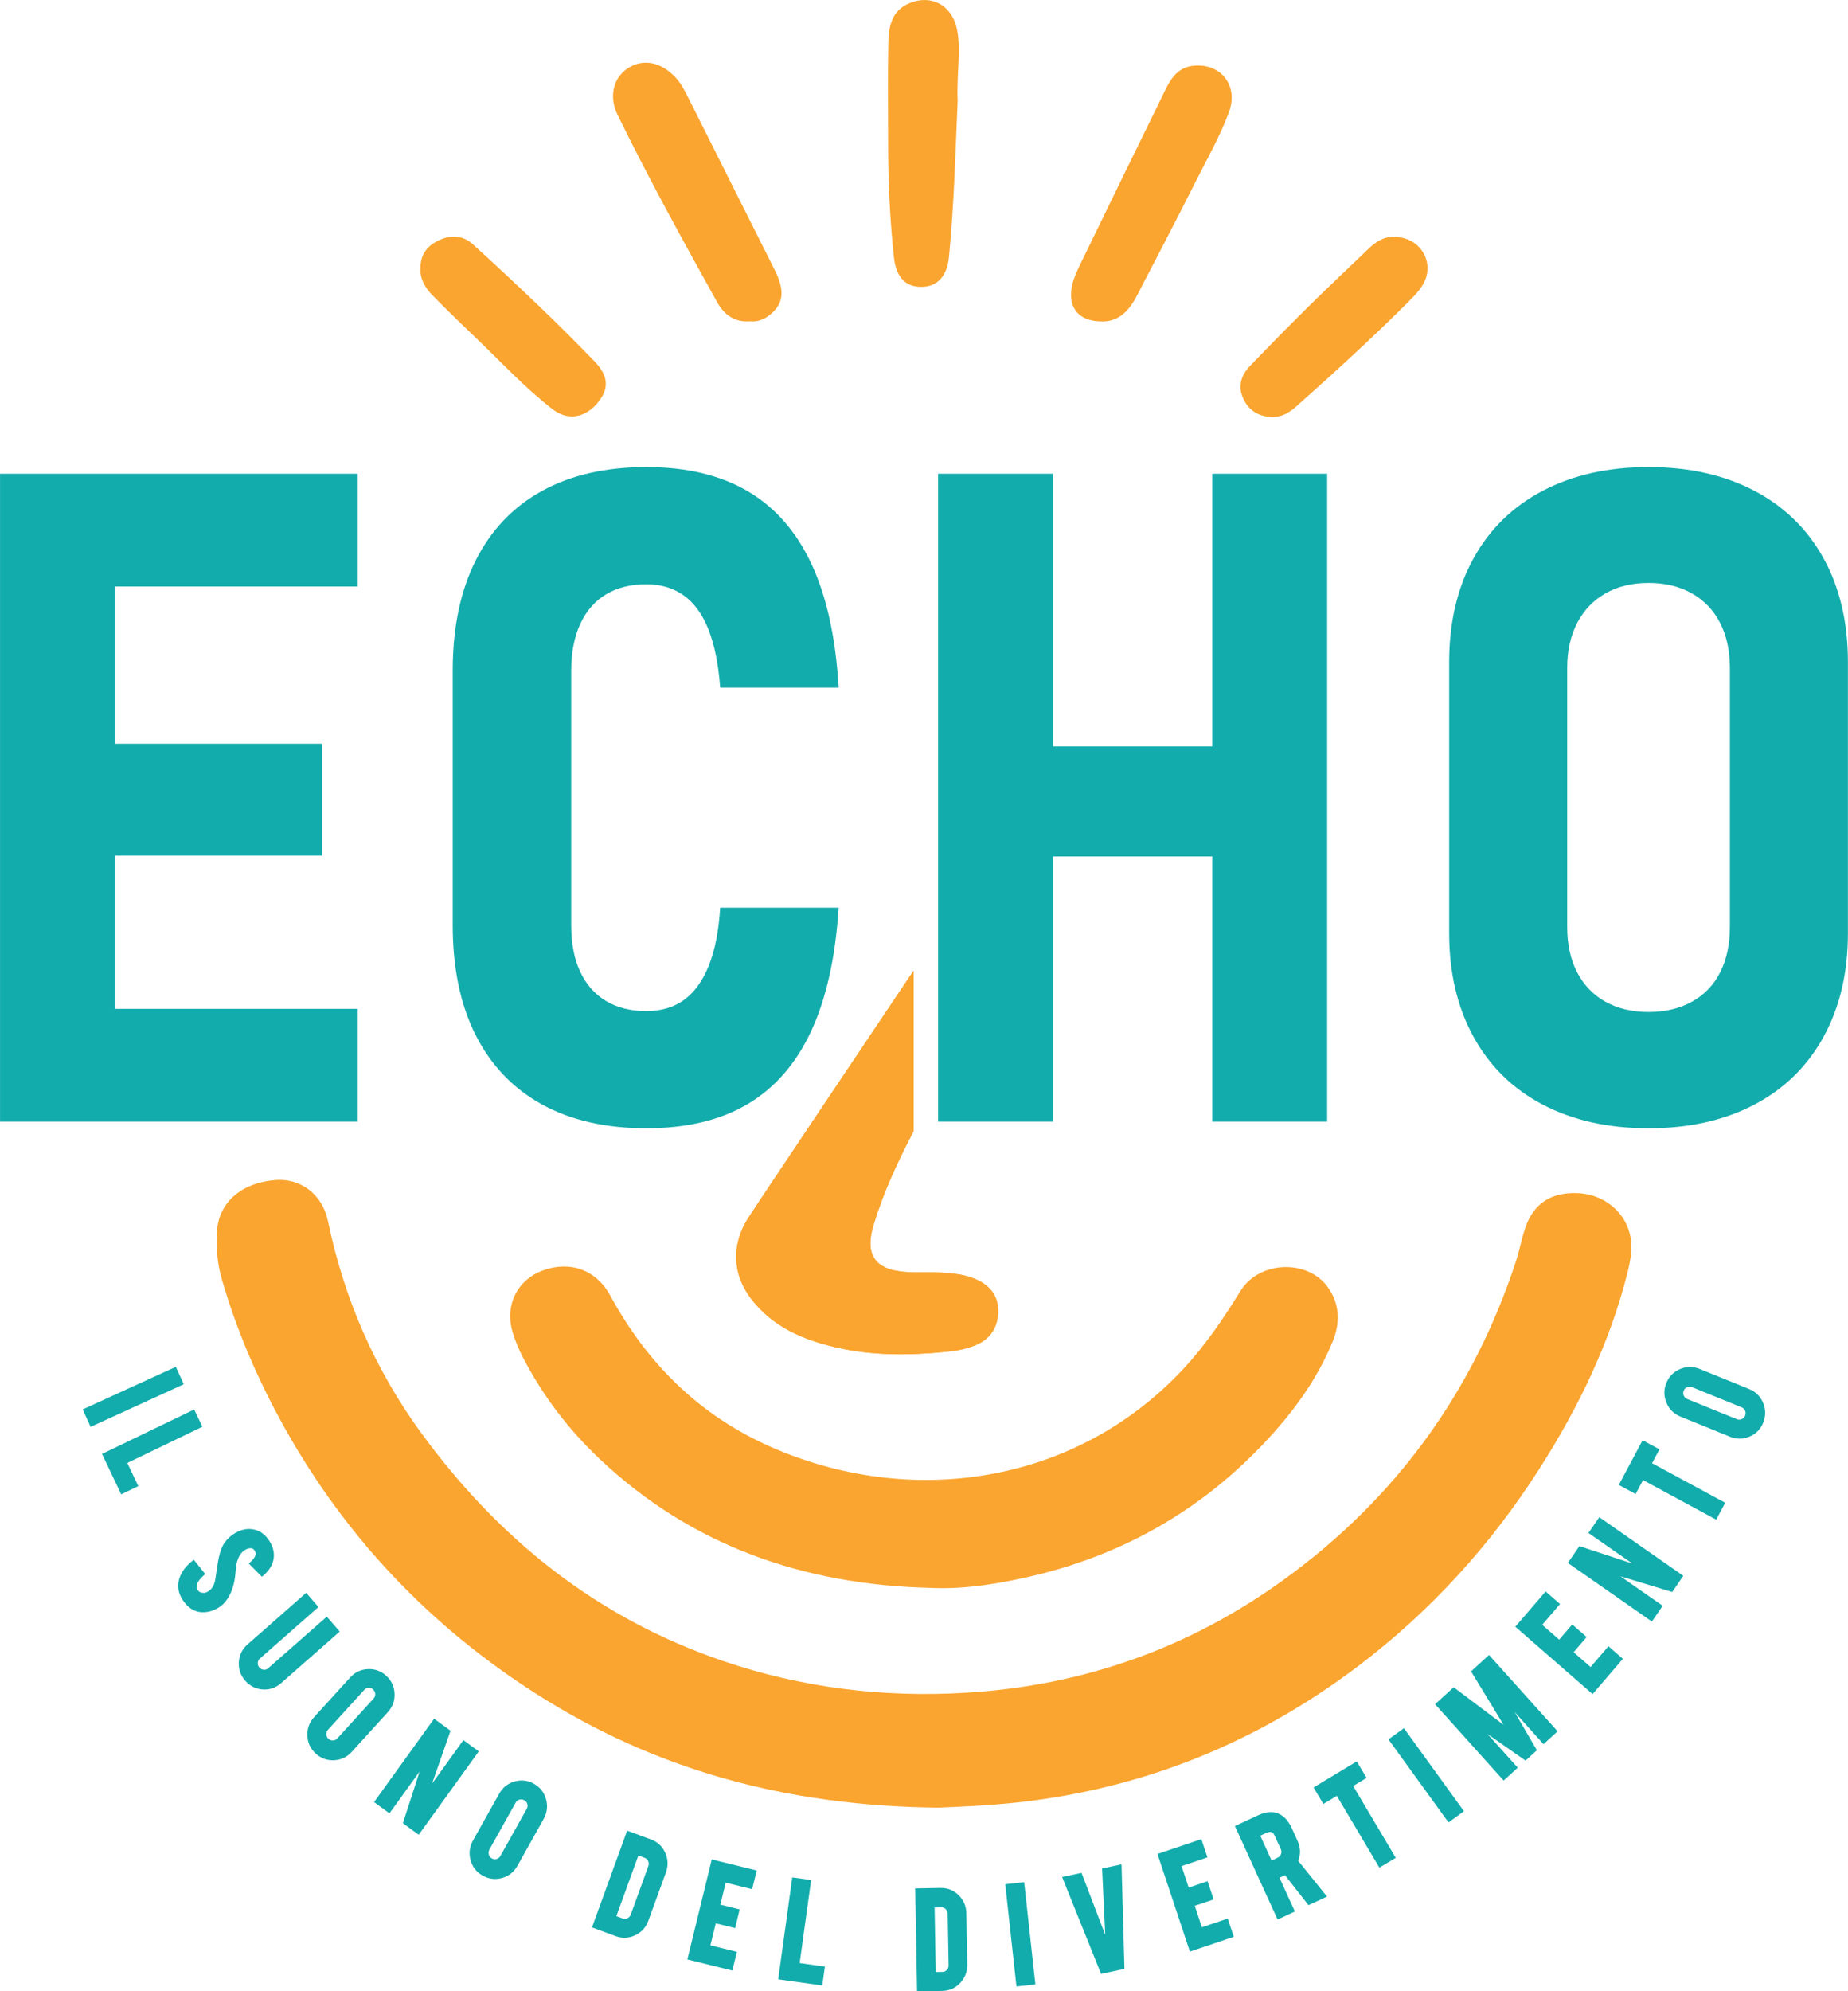 <?xml version="1.0" encoding="UTF-8" standalone="no"?>
<svg xmlns="http://www.w3.org/2000/svg" xmlns:xlink="http://www.w3.org/1999/xlink" xmlns:serif="http://www.serif.com/" width="100%" height="100%" viewBox="0 0 2677 2883" version="1.1" xml:space="preserve" style="fill-rule:evenodd;clip-rule:evenodd;stroke-linejoin:round;stroke-miterlimit:2;">
    <g transform="matrix(1,0,0,1,-745.026,-641.437)">
        <g transform="matrix(4.167,0,0,4.167,0,0)">
            <g transform="matrix(1,0,0,1,194.79,543.634)">
                <path d="M108.348,-225.09L-15.984,-225.09L-15.984,0L108.348,0L108.348,-39.166L23.975,-39.166L23.975,-92.42L96.054,-92.42L96.054,-131.277L23.975,-131.277L23.975,-185.923L108.348,-185.923L108.348,-225.09Z" style="fill:rgb(19,172,172);fill-rule:nonzero;"></path>
            </g>
        </g>
        <g transform="matrix(4.167,0,0,4.167,0,0)">
            <g transform="matrix(1,0,0,1,380.513,491.464)">
                <path d="M0,-120.75C2.099,-125.29 5.095,-128.722 8.991,-131.044C12.883,-133.367 17.544,-134.528 22.976,-134.528C27.995,-134.528 32.324,-133.236 35.963,-130.658C39.598,-128.077 42.467,-124.129 44.569,-118.815C46.668,-113.498 48.027,-106.764 48.642,-98.612L89.829,-98.612C88.804,-115.951 85.653,-130.271 80.377,-141.571C75.099,-152.873 67.698,-161.31 58.17,-166.883C48.642,-172.456 36.909,-175.242 22.976,-175.242C8.837,-175.242 -3.254,-172.48 -13.294,-166.96C-23.336,-161.438 -31.021,-153.388 -36.347,-142.81C-41.675,-132.23 -44.338,-119.458 -44.338,-104.495L-44.338,-16.1C-44.338,-1.134 -41.675,11.611 -36.347,22.138C-31.021,32.665 -23.336,40.69 -13.294,46.21C-3.254,51.732 8.837,54.492 22.976,54.492C36.909,54.492 48.615,51.706 58.094,46.133C67.569,40.559 74.945,32.122 80.224,20.822C85.5,9.521 88.701,-4.799 89.829,-22.137L48.642,-22.137C48.127,-13.983 46.797,-7.249 44.646,-1.935C42.494,3.381 39.625,7.329 36.039,9.908C32.452,12.488 28.098,13.778 22.976,13.778C17.544,13.778 12.883,12.617 8.991,10.295C5.095,7.973 2.099,4.594 0,0.155C-2.101,-4.281 -3.15,-9.7 -3.15,-16.1L-3.15,-104.495C-3.15,-110.789 -2.101,-116.207 0,-120.75" style="fill:rgb(19,172,172);fill-rule:nonzero;"></path>
            </g>
        </g>
        <g transform="matrix(4.167,0,0,4.167,0,0)">
            <g transform="matrix(1,0,0,1,600.201,448.892)">
                <path d="M0,-35.606L-55.327,-35.606L-55.327,-130.348L-95.286,-130.348L-95.286,94.742L-55.327,94.742L-55.327,2.631L0,2.631L0,94.742L39.958,94.742L39.958,-130.348L0,-130.348L0,-35.606Z" style="fill:rgb(19,172,172);fill-rule:nonzero;"></path>
            </g>
        </g>
        <g transform="matrix(4.167,0,0,4.167,0,0)">
            <g transform="matrix(1,0,0,1,780.161,386.195)">
                <path d="M0,89.789C0,95.88 -1.129,101.143 -3.381,105.579C-5.637,110.018 -8.914,113.424 -13.218,115.797C-17.52,118.172 -22.541,119.357 -28.278,119.357C-34.018,119.357 -39.012,118.172 -43.263,115.797C-47.516,113.424 -50.794,110.018 -53.098,105.579C-55.404,101.143 -56.557,95.88 -56.557,89.789L-56.557,-0.154C-56.557,-6.138 -55.404,-11.351 -53.098,-15.79C-50.794,-20.226 -47.516,-23.659 -43.263,-26.085C-39.012,-28.508 -34.018,-29.723 -28.278,-29.723C-22.541,-29.723 -17.52,-28.508 -13.218,-26.085C-8.914,-23.659 -5.637,-20.226 -3.381,-15.79C-1.129,-11.351 0,-6.138 0,-0.154L0,89.789ZM32.581,-38.237C26.945,-48.454 18.903,-56.296 8.452,-61.768C-1.998,-67.237 -14.243,-69.973 -28.278,-69.973C-42.316,-69.973 -54.559,-67.237 -65.01,-61.768C-75.46,-56.296 -83.505,-48.454 -89.138,-38.237C-94.774,-28.02 -97.591,-15.995 -97.591,-2.167L-97.591,91.956C-97.591,105.683 -94.774,117.681 -89.138,127.949C-83.505,138.22 -75.46,146.088 -65.01,151.557C-54.559,157.029 -42.316,159.762 -28.278,159.762C-14.243,159.762 -1.998,157.029 8.452,151.557C18.903,146.088 26.945,138.22 32.581,127.949C38.215,117.681 41.033,105.683 41.033,91.956L41.033,-2.167C41.033,-15.995 38.215,-28.02 32.581,-38.237" style="fill:rgb(19,172,172);fill-rule:nonzero;"></path>
            </g>
        </g>
        <g transform="matrix(4.167,0,0,4.167,0,0)">
            <g transform="matrix(1,0,0,1,439.466,174.678)">
                <path d="M0,90.891C2.802,91.202 5.32,90.145 7.5,88.199C11.811,84.351 12.136,80.034 8.555,72.885C-1.494,52.826 -11.574,32.784 -21.648,12.738C-22.834,10.379 -24.063,8.062 -25.902,6.103C-30.87,0.811 -36.99,-0.434 -42.251,2.863C-47.347,6.057 -49.158,12.664 -45.992,19.137C-35.189,41.226 -23.327,62.757 -11.38,84.232C-9.035,88.447 -5.449,91.325 0,90.891" style="fill:rgb(250,165,47);fill-rule:nonzero;"></path>
            </g>
        </g>
        <g transform="matrix(4.167,0,0,4.167,0,0)">
            <g transform="matrix(1,0,0,1,511.708,216.345)">
                <path d="M0,-27.339C-0.401,-36.839 1.175,-44.222 -0.121,-51.658C-1.634,-60.331 -8.918,-64.626 -16.898,-61.245C-23.125,-58.607 -24.004,-52.927 -24.116,-47.236C-24.346,-35.691 -24.182,-24.137 -24.179,-12.587C-24.176,0.615 -23.559,13.789 -22.166,26.915C-21.425,33.905 -18.141,37.287 -12.558,37.259C-7.154,37.232 -3.671,33.639 -3.013,26.852C-1.199,8.137 -0.743,-10.655 0,-27.339" style="fill:rgb(250,165,47);fill-rule:nonzero;"></path>
            </g>
        </g>
        <g transform="matrix(4.167,0,0,4.167,0,0)">
            <g transform="matrix(1,0,0,1,561.932,175.643)">
                <path d="M0,89.978C5.598,90.095 9.301,86.384 11.963,81.261C18.731,68.233 25.552,55.232 32.14,42.111C36.282,33.861 40.95,25.842 44.126,17.136C47.513,7.854 41,-0.117 31.273,1.2C26.45,1.854 24.014,5.365 22.079,9.313C12.347,29.162 2.634,49.021 -7.015,68.91C-8.446,71.861 -9.979,74.788 -10.561,78.117C-11.831,85.378 -8.039,89.992 0,89.978" style="fill:rgb(250,165,47);fill-rule:nonzero;"></path>
            </g>
        </g>
        <g transform="matrix(4.167,0,0,4.167,0,0)">
            <g transform="matrix(1,0,0,1,324.978,288.356)">
                <path d="M0,-41.144C-0.239,-37.737 1.457,-34.562 4.067,-31.912C8.795,-27.113 13.612,-22.399 18.492,-17.756C27.534,-9.151 36.003,0.098 45.892,7.756C51.03,11.735 56.929,10.819 61.224,5.944C65.63,0.942 65.536,-3.639 60.488,-8.865C54.205,-15.368 47.792,-21.748 41.272,-28.01C33.687,-35.293 25.99,-42.46 18.214,-49.536C14.671,-52.759 10.419,-52.879 6.269,-50.879C2.531,-49.077 -0.087,-46.236 0,-41.144" style="fill:rgb(250,165,47);fill-rule:nonzero;"></path>
            </g>
        </g>
        <g transform="matrix(4.167,0,0,4.167,0,0)">
            <g transform="matrix(1,0,0,1,663.51,298.735)">
                <path d="M0,-62.456C-3.485,-62.73 -6.438,-60.837 -9.138,-58.223C-15.751,-51.821 -22.492,-45.552 -29.04,-39.084C-36.173,-32.04 -43.217,-24.9 -50.16,-17.666C-53.36,-14.332 -54.574,-10.376 -52.317,-5.896C-50.337,-1.968 -46.986,-0.146 -42.797,0.084C-39.328,0.274 -36.522,-1.413 -33.983,-3.675C-20.484,-15.7 -7.116,-27.869 5.644,-40.694C7.255,-42.312 8.85,-44.06 9.989,-46.02C14.336,-53.498 9.038,-62.511 0,-62.456" style="fill:rgb(250,165,47);fill-rule:nonzero;"></path>
            </g>
        </g>
        <g transform="matrix(4.167,0,0,4.167,0,0)">
            <g transform="matrix(1,0,0,1,525.777,506.253)">
                <path d="M0,103.691C-0.191,108.642 -2.482,112.632 -7.254,114.796C-10.706,116.35 -14.365,117.007 -18.056,117.359C-30.909,118.641 -43.747,118.754 -56.441,115.805C-67.927,113.145 -78.41,108.658 -85.887,98.916C-92.441,90.375 -92.759,80.023 -86.89,70.89C-82.96,64.768 -45.433,8.844 -29.382,-15.063L-29.382,40.7C-34.743,50.956 -39.675,61.419 -43.095,72.588C-43.604,74.239 -44.065,75.937 -44.272,77.652C-45.067,84.013 -42.236,87.779 -36,89.093C-30.878,90.167 -25.676,89.574 -20.522,89.814C-15.733,90.038 -11.024,90.439 -6.618,92.699C-2.084,95.022 0.191,98.804 0,103.691" style="fill:rgb(250,165,47);fill-rule:nonzero;"></path>
            </g>
        </g>
        <g transform="matrix(4.167,0,0,4.167,0,0)">
            <g transform="matrix(1,0,0,1,504.907,563.273)">
                <path d="M0,218.721C6.122,218.459 16.729,218.084 27.309,216.941C71.813,212.134 111.208,195.87 145.932,169.615C171.255,150.468 192.096,127.439 208.87,101.23C222.556,79.846 233.51,57.32 239.64,32.898C240.779,28.356 241.643,23.747 240.372,19.017C238.251,11.124 230.922,5.499 222.137,5.203C213.145,4.899 207.09,8.782 204.202,17.054C202.833,20.977 202.133,25.105 200.833,29.052C186.114,73.741 159.645,110.937 120.217,139.487C87.702,163.031 50.898,176.326 9.72,178.802C-19.301,180.548 -47.462,177.055 -74.775,167.762C-119.128,152.67 -152.969,124.986 -179.445,88.868C-195.863,66.471 -206.54,41.713 -212.092,14.96C-214.034,5.601 -221.648,0 -230.259,0.654C-242.172,1.559 -250.037,8.401 -250.697,18.454C-251.068,24.094 -250.581,29.642 -248.996,35.129C-243.755,53.272 -236.253,70.544 -226.932,87.163C-205.885,124.69 -176.774,155.576 -139.543,179.277C-98.868,205.171 -53.626,218.158 0,218.721" style="fill:rgb(250,165,47);fill-rule:nonzero;"></path>
            </g>
        </g>
        <g transform="matrix(4.167,0,0,4.167,0,0)">
            <g transform="matrix(1,0,0,1,622.355,646.715)">
                <path d="M0,4.106C8.203,-5.205 15.035,-15.304 19.676,-26.564C22.374,-33.108 22.304,-39.769 17.856,-45.788C10.779,-55.366 -5.889,-54.653 -12.31,-44.274C-18.128,-34.872 -24.236,-25.761 -31.875,-17.503C-69.586,23.262 -127.284,31.363 -175.874,9.813C-201.088,-1.369 -218.9,-19.644 -231.462,-42.718C-236.317,-51.636 -245.419,-54.807 -254.833,-51.376C-263.617,-48.175 -268.082,-39.508 -265.454,-30.247C-264.561,-27.101 -263.251,-24.01 -261.733,-21.075C-254.903,-7.872 -245.905,3.955 -234.863,14.347C-203.251,44.095 -164.497,57.869 -120.162,58.918C-109.159,59.472 -98.455,57.789 -87.912,55.515C-52.328,47.837 -23.176,30.412 0,4.106" style="fill:rgb(250,165,47);fill-rule:nonzero;"></path>
            </g>
        </g>
        <g transform="matrix(4.167,0,0,4.167,0,0)">
            <g transform="matrix(-0.91,0.416,0.416,0.91,215.966,654.898)">
                <rect x="-32.593" y="-13.74" width="35.582" height="6.649" style="fill:rgb(19,172,172);"></rect>
            </g>
        </g>
        <g transform="matrix(4.167,0,0,4.167,0,0)">
            <g transform="matrix(1,0,0,1,249.142,667.137)">
                <path d="M0,-17.481L-2.85,-23.487L-34.888,-8.043L-28.221,6.006L-22.277,3.141L-26.094,-4.903L0,-17.481Z" style="fill:rgb(19,172,172);fill-rule:nonzero;"></path>
            </g>
        </g>
        <g transform="matrix(4.167,0,0,4.167,0,0)">
            <g transform="matrix(1,0,0,1,263.66,706.216)">
                <path d="M0,-13.548C0.703,-14.039 1.383,-14.311 2.026,-14.355C2.731,-14.409 3.217,-14.18 3.606,-13.617C3.983,-13.067 4.101,-12.559 3.968,-12.064C3.74,-11.227 3.144,-10.388 2.199,-9.57L1.596,-9.05L6.173,-4.449L6.696,-4.884C7.918,-5.903 8.856,-7.059 9.482,-8.317C10.117,-9.598 10.409,-10.919 10.348,-12.243C10.269,-13.923 9.663,-15.597 8.548,-17.22C7.378,-18.922 5.937,-20.07 4.259,-20.636C1.54,-21.516 -1.223,-20.991 -3.961,-19.084C-5.466,-18.031 -6.649,-16.702 -7.483,-15.119C-8.183,-13.724 -8.74,-11.792 -9.14,-9.364L-10.087,-3.157C-10.46,-1.487 -11.155,-0.287 -12.153,0.41C-12.832,0.885 -13.42,1.131 -13.912,1.144C-14.936,1.188 -15.649,0.883 -16.179,0.165C-16.526,-0.294 -16.62,-0.847 -16.465,-1.533C-16.242,-2.568 -15.431,-3.704 -14.052,-4.91L-13.518,-5.377L-17.497,-10.353L-18.077,-9.895C-19.568,-8.713 -20.746,-7.399 -21.575,-5.99C-22.423,-4.554 -22.876,-3.063 -22.921,-1.564C-22.994,0.257 -22.406,2.089 -21.175,3.88C-20.515,4.839 -19.812,5.614 -19.087,6.184C-17.747,7.243 -16.294,7.811 -14.776,7.875C-14.738,7.876 -14.698,7.878 -14.659,7.879C-12.393,7.968 -10.201,7.261 -8.143,5.778L-8.141,5.776C-7.294,5.159 -6.475,4.253 -5.707,3.077C-5.399,2.6 -5.092,2.044 -4.795,1.429C-4.147,0.096 -3.65,-1.509 -3.323,-3.327C-3.206,-3.9 -3.08,-4.959 -2.936,-6.571C-2.833,-7.834 -2.677,-8.843 -2.474,-9.568C-1.96,-11.423 -1.129,-12.761 0,-13.548" style="fill:rgb(19,172,172);fill-rule:nonzero;"></path>
            </g>
        </g>
        <g transform="matrix(4.167,0,0,4.167,0,0)">
            <g transform="matrix(1,0,0,1,292.401,732.764)">
                <path d="M0,-17.128L-20.35,0.77C-20.812,1.176 -21.308,1.38 -21.936,1.314C-22.54,1.273 -23.031,1.026 -23.436,0.56C-23.843,0.088 -24.023,-0.442 -23.985,-1.064C-23.949,-1.68 -23.706,-2.177 -23.243,-2.585L-2.901,-20.475L-7.177,-25.409L-27.567,-7.476C-29.402,-5.862 -30.417,-3.811 -30.582,-1.38C-30.747,1.052 -30.012,3.23 -28.398,5.091L-28.397,5.091C-26.796,6.938 -24.761,7.972 -22.351,8.164C-22.231,8.174 -22.113,8.181 -21.994,8.186C-19.718,8.281 -17.667,7.54 -15.891,5.979L4.491,-11.947L0,-17.128Z" style="fill:rgb(19,172,172);fill-rule:nonzero;"></path>
            </g>
        </g>
        <g transform="matrix(4.167,0,0,4.167,0,0)">
            <g transform="matrix(1,0,0,1,309.233,756.775)">
                <path d="M0,-14.267C0.025,-13.653 -0.164,-13.132 -0.58,-12.673L-13.172,1.165C-13.588,1.622 -14.084,1.857 -14.689,1.884C-15.3,1.908 -15.81,1.72 -16.262,1.303C-16.719,0.88 -16.956,0.373 -16.988,-0.248C-17.019,-0.866 -16.832,-1.388 -16.417,-1.845L-3.825,-15.684C-3.411,-16.139 -2.914,-16.37 -2.304,-16.392C-2.236,-16.395 -2.17,-16.395 -2.106,-16.393C-1.576,-16.37 -1.12,-16.176 -0.715,-15.803C-0.26,-15.382 -0.027,-14.88 0,-14.267M6.719,-14.377C6.621,-16.831 5.653,-18.922 3.843,-20.592C2.06,-22.24 -0.082,-23.025 -2.52,-22.922C-4.96,-22.822 -7.039,-21.845 -8.7,-20.02L-21.254,-6.223C-22.901,-4.416 -23.689,-2.258 -23.598,0.19C-23.506,2.637 -22.541,4.726 -20.731,6.399C-19.136,7.871 -17.266,8.658 -15.16,8.747C-14.893,8.758 -14.622,8.758 -14.348,8.746C-11.907,8.647 -9.827,7.67 -8.167,5.844L4.387,-7.954C6.034,-9.764 6.819,-11.925 6.719,-14.377" style="fill:rgb(19,172,172);fill-rule:nonzero;"></path>
            </g>
        </g>
        <g transform="matrix(4.167,0,0,4.167,0,0)">
            <g transform="matrix(1,0,0,1,339.876,783.985)">
                <path d="M0,-25.449L-10.89,-10.337L-4.463,-28.71L-10.174,-32.884L-31.053,-3.912L-25.701,-0.001L-15.214,-14.554L-21.025,3.416L-15.527,7.435L5.352,-21.538L0,-25.449Z" style="fill:rgb(19,172,172);fill-rule:nonzero;"></path>
            </g>
        </g>
        <g transform="matrix(4.167,0,0,4.167,0,0)">
            <g transform="matrix(1,0,0,1,361.898,796.621)">
                <path d="M0,-14.187L-9.155,2.163C-9.458,2.703 -9.889,3.045 -10.473,3.211C-11.058,3.374 -11.602,3.305 -12.136,3.003C-12.675,2.697 -13.02,2.259 -13.19,1.661C-13.359,1.068 -13.294,0.516 -12.992,-0.026L-3.838,-16.374C-3.535,-16.914 -3.102,-17.254 -2.511,-17.414C-2.275,-17.479 -2.045,-17.506 -1.821,-17.497C-1.482,-17.483 -1.155,-17.385 -0.832,-17.202C-0.296,-16.897 0.044,-16.462 0.207,-15.873C0.37,-15.281 0.302,-14.729 0,-14.187M2.528,-22.906C0.42,-24.104 -1.843,-24.378 -4.196,-23.725C-6.549,-23.07 -8.355,-21.644 -9.561,-19.489L-18.689,-3.188C-19.886,-1.052 -20.169,1.229 -19.53,3.589C-18.89,5.956 -17.48,7.77 -15.339,8.985C-14.069,9.706 -12.747,10.096 -11.387,10.153C-10.471,10.191 -9.538,10.079 -8.592,9.816C-6.237,9.16 -4.432,7.735 -3.227,5.58L5.9,-10.72C7.097,-12.858 7.376,-15.141 6.729,-17.507C6.08,-19.876 4.666,-21.693 2.528,-22.906" style="fill:rgb(19,172,172);fill-rule:nonzero;"></path>
            </g>
        </g>
        <g transform="matrix(4.167,0,0,4.167,0,0)">
            <g transform="matrix(1,0,0,1,396.925,796.832)">
                <path d="M0,23.585C-0.543,23.856 -1.084,23.885 -1.654,23.676L-3.867,22.861L3.782,1.801L5.99,2.613C6.549,2.818 6.943,3.191 7.197,3.752C7.452,4.319 7.473,4.881 7.26,5.467L1.138,22.322C0.93,22.895 0.558,23.308 0,23.585M8.151,-3.796L-0.122,-6.841L-12.334,26.776L-4.064,29.818C-3.168,30.148 -2.274,30.331 -1.384,30.368C-0.011,30.426 1.351,30.136 2.688,29.502C4.888,28.455 6.427,26.756 7.263,24.454L13.377,7.624C14.206,5.339 14.119,3.054 13.118,0.832C12.114,-1.396 10.444,-2.952 8.151,-3.796" style="fill:rgb(19,172,172);fill-rule:nonzero;"></path>
            </g>
        </g>
        <g transform="matrix(4.167,0,0,4.167,0,0)">
            <g transform="matrix(1,0,0,1,417.747,803.838)">
                <path d="M0,30.902L15.631,34.76L17.213,28.268L8.01,25.997L9.873,18.354L16.598,20.014L18.18,13.521L11.455,11.863L13.319,4.219L22.523,6.491L24.105,-0.001L8.475,-3.858L0,30.902Z" style="fill:rgb(19,172,172);fill-rule:nonzero;"></path>
            </g>
        </g>
        <g transform="matrix(4.167,0,0,4.167,0,0)">
            <g transform="matrix(1,0,0,1,460.771,842.875)">
                <path d="M0,-35.73L-6.556,-36.645L-11.452,-1.225L3.871,0.915L4.779,-5.649L-3.989,-6.874L0,-35.73Z" style="fill:rgb(19,172,172);fill-rule:nonzero;"></path>
            </g>
        </g>
        <g transform="matrix(4.167,0,0,4.167,0,0)">
            <g transform="matrix(1,0,0,1,508.566,818.905)">
                <path d="M0,17.885C0.011,18.495 -0.188,19.017 -0.609,19.479C-1.021,19.93 -1.515,20.154 -2.122,20.165L-4.474,20.209L-4.877,-2.209L-2.521,-2.253C-1.933,-2.261 -1.428,-2.061 -0.992,-1.63C-0.551,-1.194 -0.331,-0.68 -0.32,-0.056L0,17.885ZM3.487,-6.5C1.752,-8.214 -0.365,-9.047 -2.808,-9.014L-11.615,-8.849L-10.972,26.932L-2.166,26.767C0.257,26.722 2.337,25.798 4.019,24.021C5.696,22.248 6.524,20.105 6.481,17.655L6.16,-0.258C6.116,-2.691 5.217,-4.791 3.487,-6.5" style="fill:rgb(19,172,172);fill-rule:nonzero;"></path>
            </g>
        </g>
        <g transform="matrix(4.167,0,0,4.167,0,0)">
            <g transform="matrix(0.109,0.994,0.994,-0.109,550.219,818.904)">
                <rect x="-12.631" y="-20.713" width="35.742" height="6.619" style="fill:rgb(19,172,172);"></rect>
            </g>
        </g>
        <g transform="matrix(4.167,0,0,4.167,0,0)">
            <g transform="matrix(1,0,0,1,561.922,838.315)">
                <path d="M0,-35.184L1.083,-12.14L-7.149,-33.66L-13.898,-32.22L-0.355,1.441L7.769,-0.293L6.757,-36.625L0,-35.184Z" style="fill:rgb(19,172,172);fill-rule:nonzero;"></path>
            </g>
        </g>
        <g transform="matrix(4.167,0,0,4.167,0,0)">
            <g transform="matrix(1,0,0,1,596.606,801.39)">
                <path d="M0,22.174L-2.477,14.714L4.092,12.498L1.987,6.16L-4.58,8.377L-7.058,0.915L1.932,-2.118L-0.172,-8.455L-15.436,-3.305L-4.169,30.629L11.092,25.48L8.99,19.142L0,22.174Z" style="fill:rgb(19,172,172);fill-rule:nonzero;"></path>
            </g>
        </g>
        <g transform="matrix(4.167,0,0,4.167,0,0)">
            <g transform="matrix(1,0,0,1,620.778,813.552)">
                <path d="M0,-23.034C0.461,-22.864 0.86,-22.412 1.188,-21.695L3.265,-17.148C3.524,-16.58 3.548,-16.019 3.339,-15.433C3.13,-14.853 2.758,-14.444 2.201,-14.186L0.065,-13.196L-3.866,-21.808L-1.724,-22.803C-1.031,-23.123 -0.452,-23.2 0,-23.034M9.111,-19.969L7.047,-24.491C5.946,-26.9 4.475,-28.544 2.676,-29.379C0.601,-30.35 -1.868,-30.183 -4.662,-28.887L-12.685,-25.166L2.147,7.316L8.159,4.529L2.805,-7.199L4.71,-8.083L12.892,2.334L19.329,-0.653L9.346,-13.044C10.219,-15.387 10.14,-17.715 9.111,-19.969" style="fill:rgb(19,172,172);fill-rule:nonzero;"></path>
            </g>
        </g>
        <g transform="matrix(4.167,0,0,4.167,0,0)">
            <g transform="matrix(1,0,0,1,653.855,797.105)">
                <path d="M0,-25.443L-3.404,-31.182L-18.431,-22.13L-15.026,-16.393L-10.341,-19.215L4.463,5.739L10.141,2.319L-4.662,-22.635L0,-25.443Z" style="fill:rgb(19,172,172);fill-rule:nonzero;"></path>
            </g>
        </g>
        <g transform="matrix(4.167,0,0,4.167,0,0)">
            <g transform="matrix(0.586,0.81,0.81,-0.586,677.007,752.811)">
                <rect x="-4.68" y="-15.797" width="35.617" height="6.632" style="fill:rgb(19,172,172);"></rect>
            </g>
        </g>
        <g transform="matrix(4.167,0,0,4.167,0,0)">
            <g transform="matrix(1,0,0,1,690.176,766.88)">
                <path d="M0,-32.229L11.312,-13.651L-6.043,-26.716L-12.504,-20.822L11.339,5.702L16.241,1.23L5.741,-10.451L18.943,-1.234L22.886,-4.831L15.164,-18.09L25.192,-6.934L30.094,-11.407L6.253,-37.931L0,-32.229Z" style="fill:rgb(19,172,172);fill-rule:nonzero;"></path>
            </g>
        </g>
        <g transform="matrix(4.167,0,0,4.167,0,0)">
            <g transform="matrix(1,0,0,1,731.737,716.29)">
                <path d="M0,16.846L-5.901,11.703L-1.368,6.427L-6.387,2.05L-10.922,7.326L-16.823,2.182L-10.618,-5.037L-15.637,-9.413L-26.17,2.843L0.693,26.259L11.225,14.001L6.204,9.626L0,16.846Z" style="fill:rgb(19,172,172);fill-rule:nonzero;"></path>
            </g>
        </g>
        <g transform="matrix(4.167,0,0,4.167,0,0)">
            <g transform="matrix(1,0,0,1,730.991,711.859)">
                <path d="M0,-25.304L15.257,-14.669L-3.146,-20.729L-7.161,-14.889L22.053,5.475L25.817,0.001L11.125,-10.242L29.111,-4.793L32.976,-10.415L3.763,-30.779L0,-25.304Z" style="fill:rgb(19,172,172);fill-rule:nonzero;"></path>
            </g>
        </g>
        <g transform="matrix(4.167,0,0,4.167,0,0)">
            <g transform="matrix(1,0,0,1,755.675,678.769)">
                <path d="M0,-21.27L-5.853,-24.433L-14.133,-8.9L-8.281,-5.737L-5.697,-10.582L19.733,3.163L22.86,-2.704L-2.571,-16.449L0,-21.27Z" style="fill:rgb(19,172,172);fill-rule:nonzero;"></path>
            </g>
        </g>
        <g transform="matrix(4.167,0,0,4.167,0,0)">
            <g transform="matrix(1,0,0,1,785.446,636.696)">
                <path d="M0,9.088C-0.232,9.667 -0.621,10.068 -1.186,10.316C-1.745,10.56 -2.293,10.568 -2.861,10.337L-20.133,3.317C-20.702,3.085 -21.093,2.696 -21.326,2.126C-21.563,1.551 -21.566,0.99 -21.334,0.411C-21.102,-0.165 -20.719,-0.561 -20.161,-0.801C-19.849,-0.934 -19.541,-0.994 -19.23,-0.981C-18.984,-0.97 -18.736,-0.915 -18.483,-0.813L-1.212,6.208C-0.641,6.439 -0.249,6.827 -0.011,7.39C0.228,7.955 0.23,8.51 0,9.088M6.264,4.663C5.317,2.399 3.681,0.782 1.402,-0.145L-15.82,-7.144C-18.081,-8.063 -20.367,-8.045 -22.618,-7.09C-24.868,-6.134 -26.475,-4.487 -27.395,-2.194L-27.395,-2.193C-28.3,0.066 -28.28,2.358 -27.334,4.618C-26.388,6.881 -24.753,8.5 -22.474,9.427L-5.252,16.426C-4.254,16.831 -3.252,17.055 -2.25,17.097C-0.982,17.151 0.285,16.914 1.54,16.386C3.785,15.439 5.392,13.795 6.314,11.499C7.225,9.226 7.209,6.926 6.264,4.663" style="fill:rgb(19,172,172);fill-rule:nonzero;"></path>
            </g>
        </g>
        <g transform="matrix(4.167,0,0,4.167,0,0)">
            <g transform="matrix(1,0,0,1,525.777,506.253)">
                <path d="M0,103.691C-0.191,108.642 -2.482,112.632 -7.254,114.796C-10.706,116.35 -14.365,117.007 -18.056,117.359C-30.909,118.641 -43.747,118.754 -56.441,115.805C-67.927,113.145 -78.41,108.658 -85.887,98.916C-92.441,90.375 -92.759,80.023 -86.89,70.89C-82.96,64.768 -45.433,8.844 -29.382,-15.063L-29.382,40.7C-34.743,50.956 -39.675,61.419 -43.095,72.588C-43.604,74.239 -44.065,75.937 -44.272,77.652C-45.067,84.013 -42.236,87.779 -36,89.093C-30.878,90.167 -25.676,89.574 -20.522,89.814C-15.733,90.038 -11.024,90.439 -6.618,92.699C-2.084,95.022 0.191,98.804 0,103.691" style="fill:rgb(250,165,47);fill-rule:nonzero;"></path>
            </g>
        </g>
    </g>
</svg>
